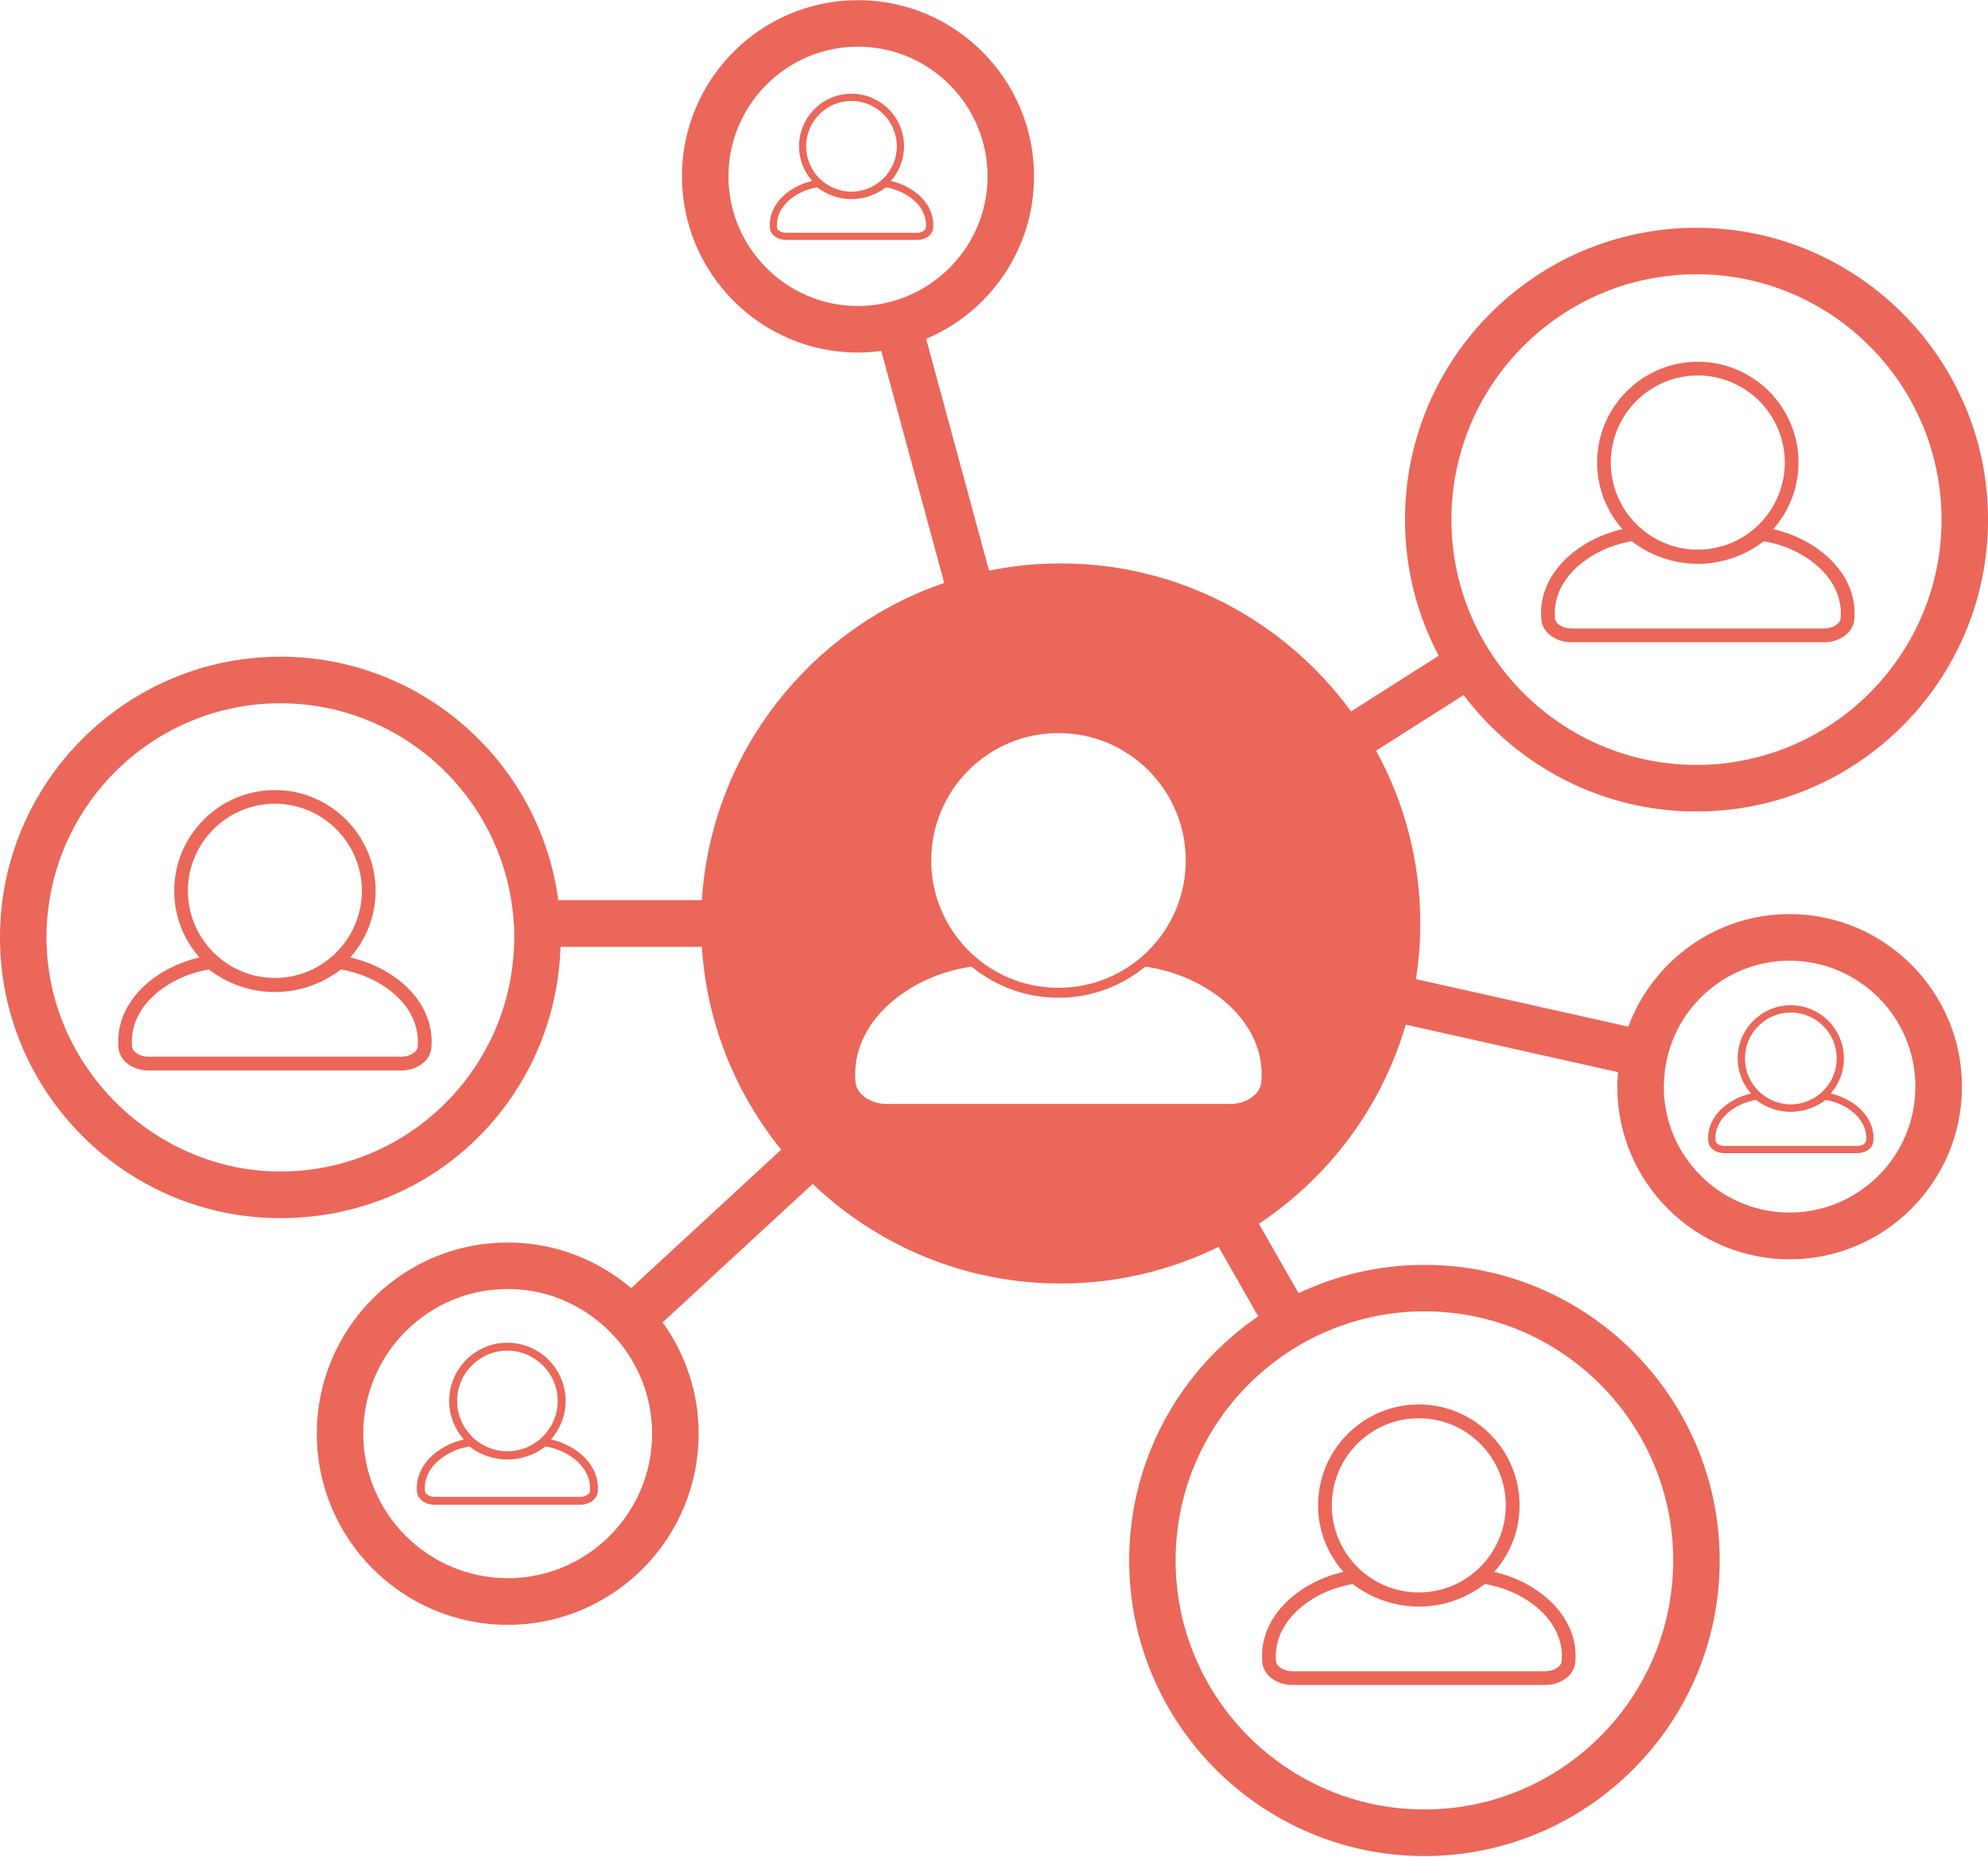 <svg xmlns="http://www.w3.org/2000/svg" xmlns:xlink="http://www.w3.org/1999/xlink" width="136" height="127" xml:space="preserve"><defs><clipPath id="clip0"><rect x="78" y="56" width="136" height="127"></rect></clipPath></defs><g clip-path="url(#clip0)" transform="translate(-78 -56)"><path d="M122.425 62.454C117.369 62.454 113.061 65.662 111.392 70.145L96.865 66.897C97.061 65.656 97.163 64.383 97.163 63.089 97.163 58.813 96.063 54.793 94.141 51.285L100.129 47.485C103.775 52.312 109.557 55.442 116.058 55.442 127.058 55.442 136.003 46.492 136.003 35.497 136.003 24.503 127.056 15.553 116.058 15.553 105.061 15.553 96.117 24.497 96.117 35.497 96.117 38.856 96.951 42.02 98.425 44.8L92.427 48.605C87.947 42.477 80.714 38.49 72.561 38.49 70.885 38.49 69.246 38.657 67.661 38.982L63.358 23.144C67.693 21.317 70.739 17.03 70.739 12.041 70.739 5.401 65.339 1.91195e-15 58.692 1.91195e-15 52.046 1.91195e-15 46.654 5.403 46.654 12.041 46.654 18.68 52.057 24.083 58.692 24.083 59.236 24.083 59.763 24.035 60.288 23.965L64.593 39.822C55.404 42.973 48.664 51.419 48.015 61.499L38.191 61.499C36.942 52.121 28.897 44.864 19.183 44.864 8.605 44.87 0 53.475 0 64.05 0 74.625 8.605 83.23 19.183 83.23 29.761 83.23 38.008 74.967 38.347 64.688L48.015 64.688C48.349 69.921 50.332 74.711 53.44 78.553L43.18 88.012C40.898 86.072 37.952 84.896 34.736 84.896 27.53 84.896 21.672 90.754 21.672 97.957 21.672 105.16 27.53 111.021 34.736 111.021 41.942 111.021 47.794 105.16 47.794 97.957 47.794 95.121 46.877 92.497 45.33 90.353L55.598 80.889C60.016 85.103 65.987 87.697 72.558 87.697 76.433 87.697 80.098 86.793 83.365 85.192L86.074 89.938C80.749 93.579 77.248 99.701 77.248 106.624 77.248 117.764 86.308 126.822 97.446 126.822 108.583 126.822 117.646 117.764 117.646 106.624 117.646 95.484 108.583 86.424 97.446 86.424 94.368 86.424 91.451 87.121 88.835 88.359L86.12 83.615C90.907 80.44 94.521 75.645 96.168 70.007L110.69 73.255C110.663 73.586 110.639 73.915 110.639 74.251 110.639 80.752 115.929 86.042 122.427 86.042 128.926 86.042 134.219 80.752 134.219 74.251 134.219 67.75 128.934 62.454 122.427 62.454L122.427 62.454ZM116.056 18.728C125.296 18.728 132.822 26.249 132.822 35.495 132.822 44.74 125.296 52.259 116.056 52.259 110.685 52.259 105.898 49.713 102.822 45.771 102.174 44.937 101.6 44.038 101.113 43.088 99.951 40.806 99.292 38.229 99.292 35.497 99.292 26.249 106.81 18.731 116.056 18.731L116.056 18.731ZM59.443 20.862C59.198 20.884 58.948 20.9 58.692 20.9 53.811 20.9 49.834 16.923 49.834 12.039 49.834 7.155 53.809 3.178 58.692 3.178 63.576 3.178 67.559 7.155 67.559 12.039 67.559 15.558 65.49 18.594 62.513 20.025 61.569 20.477 60.538 20.773 59.446 20.865L59.446 20.865ZM35.164 64.68C34.83 73.209 27.794 80.044 19.18 80.044 10.567 80.044 3.181 72.87 3.181 64.047 3.181 55.224 10.357 48.047 19.18 48.047 27.137 48.047 33.754 53.887 34.973 61.502 35.11 62.33 35.183 63.181 35.183 64.047 35.183 64.26 35.172 64.47 35.161 64.682L35.161 64.682ZM34.733 107.832C29.282 107.832 24.85 103.398 24.85 97.952 24.85 92.505 29.284 88.071 34.733 88.071 37.026 88.071 39.136 88.867 40.815 90.186 41.651 90.845 42.383 91.631 42.975 92.522 44.003 94.082 44.611 95.947 44.611 97.957 44.611 103.401 40.179 107.835 34.733 107.835L34.733 107.835ZM72.41 50.082C77.219 50.082 81.118 53.978 81.118 58.787 81.118 63.595 77.219 67.491 72.41 67.491 67.602 67.491 63.705 63.595 63.705 58.787 63.705 53.978 67.602 50.082 72.41 50.082L72.41 50.082ZM87.659 92.704C88.523 92.094 89.446 91.564 90.417 91.125 92.565 90.145 94.943 89.599 97.443 89.599 106.831 89.599 114.465 97.233 114.465 106.619 114.465 116.004 106.831 123.638 97.443 123.638 88.055 123.638 80.424 116.004 80.424 106.619 80.424 100.874 83.287 95.791 87.656 92.707ZM86.292 73.912C86.209 74.84 85.159 75.429 84.172 75.429L60.643 75.429C59.658 75.429 58.601 74.843 58.523 73.912 58.165 69.808 62.209 66.633 66.469 66.044 68.089 67.37 70.158 68.169 72.408 68.169 74.657 68.169 76.729 67.373 78.349 66.044 82.603 66.633 86.653 69.805 86.29 73.912L86.29 73.912ZM122.425 82.848C117.681 82.848 113.819 78.989 113.819 74.243 113.819 74.143 113.833 74.046 113.836 73.949 113.868 72.854 114.11 71.802 114.524 70.844 115.843 67.785 118.889 65.638 122.425 65.638 127.174 65.638 131.035 69.496 131.035 74.243 131.035 78.989 127.174 82.848 122.425 82.848L122.425 82.848Z" fill="#EB675A" transform="matrix(1 0 0 1.001 78 56.011)"></path><path d="M88.386 115.13 105.736 115.13C106.667 115.13 107.682 114.551 107.768 113.58 108.042 110.461 105.265 108.096 102.222 107.405 103.296 106.188 103.955 104.598 103.955 102.854 103.955 99.055 100.863 95.963 97.061 95.963 93.259 95.963 90.17 99.055 90.17 102.854 90.17 104.598 90.829 106.188 91.903 107.405 88.862 108.096 86.082 110.459 86.354 113.58 86.44 114.551 87.457 115.13 88.386 115.13L88.386 115.13ZM91.109 102.857C91.109 99.577 93.781 96.905 97.061 96.905 100.341 96.905 103.013 99.577 103.013 102.857 103.013 106.137 100.344 108.809 97.061 108.809 93.778 108.809 91.109 106.14 91.109 102.857ZM92.549 108.233C93.84 109.229 95.433 109.775 97.061 109.775 98.689 109.775 100.287 109.229 101.579 108.233 104.383 108.696 107.076 110.757 106.837 113.502 106.799 113.911 106.229 114.194 105.742 114.194L88.388 114.194C87.899 114.194 87.328 113.911 87.296 113.502 87.054 110.757 89.75 108.696 92.551 108.233L92.551 108.233Z" fill="#EB675A" transform="matrix(1 0 0 1.001 78 56.011)"></path><path d="M107.469 43.874 124.822 43.874C125.753 43.874 126.77 43.295 126.854 42.324 127.126 39.205 124.351 36.84 121.308 36.149 122.379 34.932 123.038 33.342 123.038 31.598 123.038 27.799 119.949 24.71 116.15 24.71 112.35 24.71 109.259 27.799 109.259 31.598 109.259 33.342 109.918 34.932 110.986 36.149 107.945 36.84 105.171 39.203 105.443 42.324 105.526 43.293 106.543 43.874 107.472 43.874L107.472 43.874ZM110.195 31.598C110.195 28.318 112.864 25.646 116.147 25.646 119.43 25.646 122.099 28.318 122.099 31.598 122.099 34.879 119.43 37.548 116.147 37.548 112.864 37.548 110.195 34.881 110.195 31.598L110.195 31.598ZM111.635 36.975C112.923 37.973 114.516 38.517 116.147 38.517 117.778 38.517 119.371 37.97 120.662 36.975 123.466 37.44 126.16 39.499 125.92 42.243 125.885 42.652 125.312 42.935 124.822 42.935L107.469 42.935C106.979 42.935 106.409 42.652 106.377 42.246 106.134 39.501 108.831 37.44 111.635 36.975L111.635 36.975Z" fill="#EB675A" transform="matrix(1 0 0 1.001 78 56.011)"></path><path d="M23.965 65.417C25.041 64.198 25.695 62.61 25.695 60.867 25.695 57.067 22.606 53.978 18.806 53.978 15.007 53.978 11.918 57.07 11.918 60.867 11.918 62.61 12.574 64.201 13.648 65.417 10.605 66.108 7.83 68.468 8.105 71.592 8.188 72.561 9.2 73.139 10.131 73.139L27.479 73.139C28.41 73.139 29.427 72.561 29.51 71.592 29.785 68.468 27.008 66.108 23.965 65.417L23.965 65.417ZM12.854 60.864C12.854 57.581 15.526 54.912 18.806 54.912 22.086 54.912 24.756 57.581 24.756 60.864 24.756 64.147 22.086 66.816 18.806 66.816 15.526 66.816 12.854 64.147 12.854 60.864ZM28.577 71.506C28.544 71.915 27.968 72.198 27.482 72.198L10.128 72.198C9.641 72.198 9.071 71.915 9.033 71.506 8.796 68.764 11.487 66.703 14.291 66.237 15.58 67.236 17.173 67.779 18.806 67.779 20.44 67.779 22.03 67.233 23.321 66.237 26.123 66.703 28.816 68.764 28.574 71.506L28.574 71.506Z" fill="#EB675A" transform="matrix(1 0 0 1.001 78 56.011)"></path><path d="M125.234 74.716C125.796 74.076 126.143 73.239 126.143 72.316 126.143 70.311 124.516 68.683 122.511 68.683 120.506 68.683 118.876 70.311 118.876 72.316 118.876 73.239 119.225 74.073 119.788 74.716 118.184 75.082 116.718 76.328 116.863 77.975 116.903 78.484 117.444 78.79 117.931 78.79L127.085 78.79C127.578 78.79 128.11 78.484 128.156 77.975 128.304 76.328 126.838 75.08 125.234 74.716L125.234 74.716ZM119.373 72.316C119.373 70.583 120.781 69.179 122.511 69.179 124.241 69.179 125.651 70.586 125.651 72.316 125.651 74.046 124.238 75.454 122.511 75.454 120.783 75.454 119.373 74.046 119.373 72.316ZM127.664 77.929C127.645 78.144 127.346 78.295 127.088 78.295L117.934 78.295C117.681 78.295 117.377 78.144 117.361 77.929 117.234 76.481 118.655 75.394 120.132 75.152 120.813 75.677 121.652 75.965 122.511 75.965 123.369 75.965 124.211 75.677 124.895 75.152 126.375 75.397 127.788 76.481 127.664 77.929L127.664 77.929Z" fill="#EB675A" transform="matrix(1 0 0 1.001 78 56.011)"></path><path d="M60.942 12.356C61.502 11.724 61.846 10.895 61.846 9.986 61.846 8.005 60.232 6.393 58.251 6.393 56.271 6.393 54.664 8.005 54.664 9.986 54.664 10.895 55.006 11.724 55.563 12.356 53.978 12.717 52.533 13.947 52.67 15.575 52.716 16.078 53.246 16.382 53.73 16.382L62.777 16.382C63.264 16.382 63.791 16.08 63.837 15.575 63.983 13.949 62.529 12.717 60.947 12.356L60.947 12.356ZM55.149 9.986C55.149 8.274 56.54 6.886 58.248 6.886 59.957 6.886 61.351 8.274 61.351 9.986 61.351 11.697 59.96 13.085 58.248 13.085 56.537 13.085 55.149 11.694 55.149 9.986ZM62.774 15.895 53.728 15.895C53.472 15.895 53.176 15.747 53.157 15.534 53.036 14.105 54.438 13.032 55.899 12.79 56.572 13.309 57.401 13.597 58.248 13.597 59.096 13.597 59.93 13.309 60.6 12.79 62.061 13.034 63.469 14.105 63.342 15.534 63.326 15.747 63.03 15.895 62.772 15.895L62.772 15.895Z" fill="#EB675A" transform="matrix(1 0 0 1.001 78 56.011)"></path><path d="M37.693 98.353C38.312 97.65 38.694 96.733 38.694 95.724 38.694 93.528 36.907 91.744 34.709 91.744 32.511 91.744 30.729 93.528 30.729 95.724 30.729 96.733 31.109 97.65 31.73 98.353 29.971 98.751 28.367 100.118 28.526 101.921 28.574 102.48 29.158 102.814 29.696 102.814L39.722 102.814C40.26 102.814 40.849 102.48 40.895 101.921 41.054 100.118 39.453 98.751 37.693 98.353L37.693 98.353ZM31.273 95.724C31.273 93.827 32.817 92.285 34.709 92.285 36.601 92.285 38.151 93.827 38.151 95.724 38.151 97.621 36.603 99.16 34.709 99.16 32.815 99.16 31.273 97.618 31.273 95.724ZM40.357 101.875C40.341 102.109 40.007 102.273 39.725 102.273L29.699 102.273C29.419 102.273 29.088 102.109 29.069 101.875 28.929 100.29 30.487 99.101 32.104 98.832 32.85 99.407 33.773 99.725 34.712 99.725 35.651 99.725 36.577 99.41 37.322 98.832 38.942 99.101 40.497 100.29 40.357 101.875L40.357 101.875Z" fill="#EB675A" transform="matrix(1 0 0 1.001 78 56.011)"></path></g></svg>